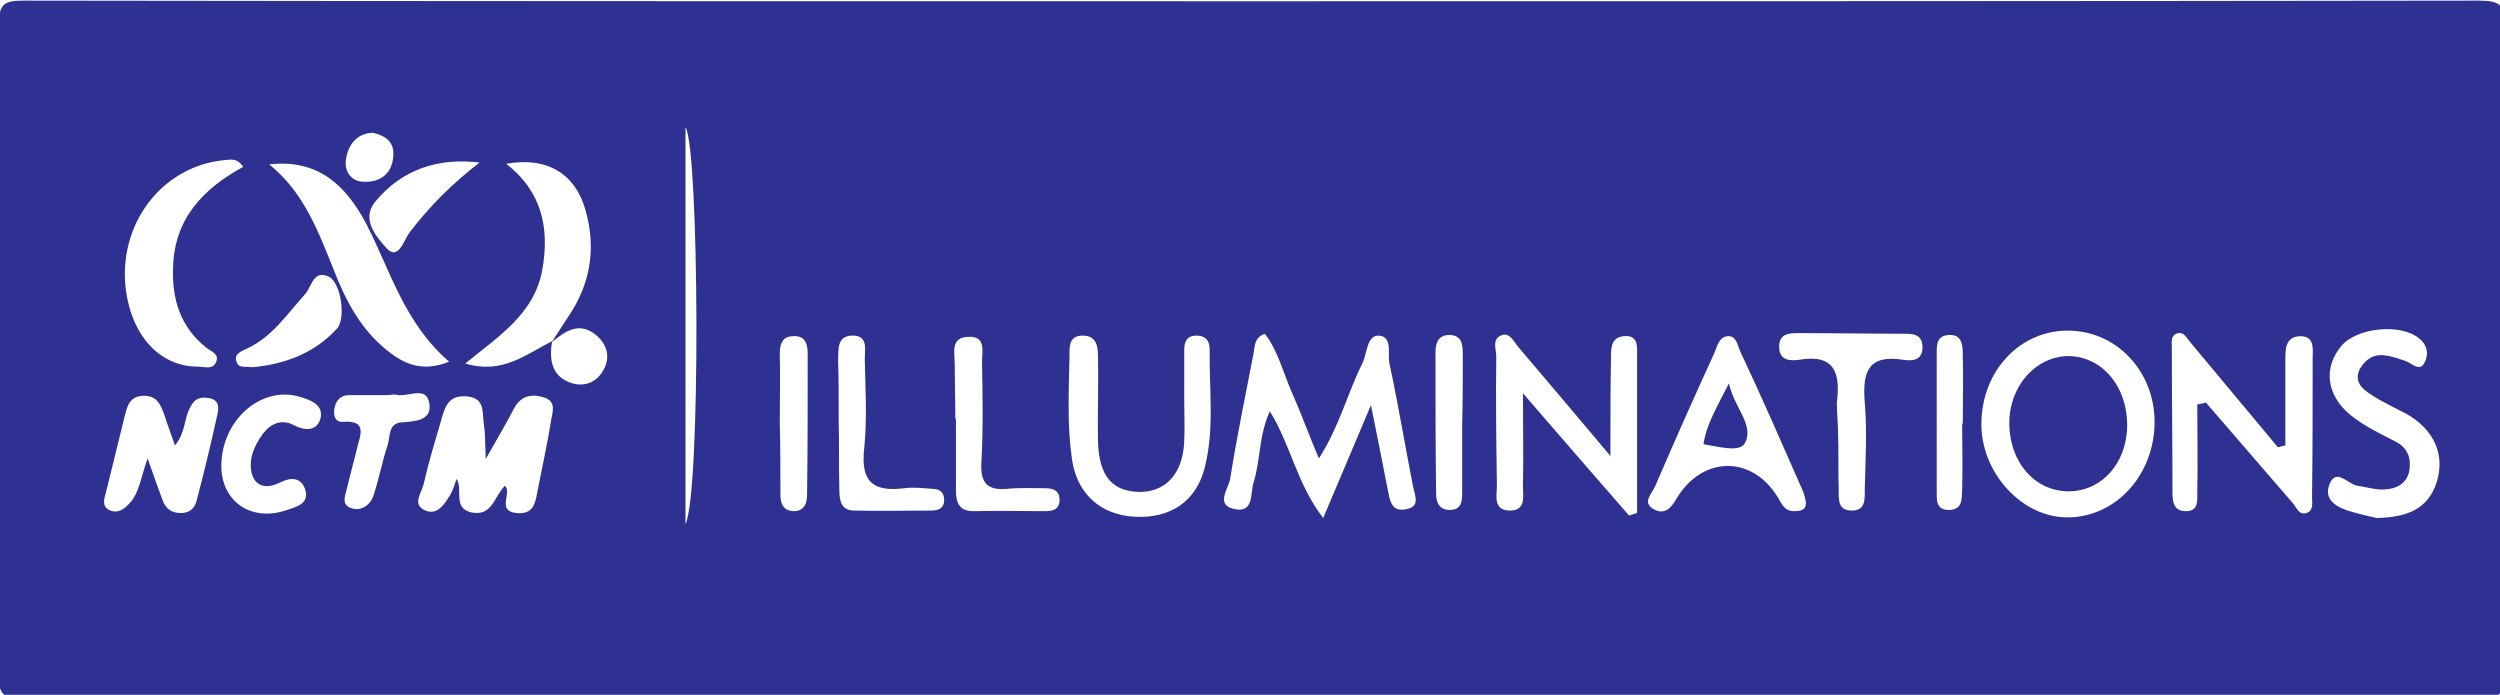 <?xml version="1.0" encoding="utf-8"?>
<!-- Generator: Adobe Illustrator 24.1.2, SVG Export Plug-In . SVG Version: 6.00 Build 0)  -->
<svg version="1.1" id="Layer_1" xmlns="http://www.w3.org/2000/svg" xmlns:xlink="http://www.w3.org/1999/xlink" x="0px" y="0px"
	 viewBox="0 0 403 112" style="enable-background:new 0 0 403 112;" xml:space="preserve">
<style type="text/css">
	.st0{fill:#2E3192;}
</style>
<g>
	<path class="st0" d="M201.6,0.2c66,0,131.9,0,197.9-0.1c3.6,0,4.4,0.7,4.4,4.4c-0.2,34.6-0.2,69.2,0,103.7c0,4-1.2,4.4-4.6,4.4
		c-131.8-0.1-263.5-0.1-395.3,0c-3.2,0-4.3-0.3-4.2-4c0.2-34.9,0.2-69.8,0-104.7c0-3.4,1.1-3.8,4-3.8C69.6,0.2,135.6,0.2,201.6,0.2z
		 M89,55c-0.5,3-0.1,5.8,3.3,6.8c2.1,0.6,4-0.3,5-2.2c1.1-2,0.6-3.9-1-5.4c-2.8-2.5-5.1-0.9-7.4,1c1-1.5,2-3.1,3-4.6
		c3.2-4.9,4.1-10.3,2.7-15.9c-1.5-6.5-6.1-9.5-13-8.3c5.9,4.6,7,10.6,5.8,17.2c-1.3,7-7,10.6-12.4,15C81,60.4,84.8,57.1,89,55z
		 M204.7,66.3c3.4,5.5,4.4,11.8,8.6,17.2c2.6-6.1,4.9-11.6,7.7-18.2c1.1,5.6,2,9.9,2.8,14.1c0.3,1.6,0.7,3.1,2.8,2.7
		c2.4-0.4,1.5-2.1,1.2-3.6c-1.3-6.6-2.4-13.3-3.8-19.8c-0.4-1.6,0.6-4.5-1.8-4.6c-1.9,0-1.8,2.9-2.6,4.5c-2.4,4.8-3.7,10.2-7,15.3
		c-1.6-3.8-2.8-7.1-4.2-10.3c-1.5-3.3-2.3-6.9-4.5-9.8c-1.7,0.6-1.6,1.9-1.8,3c-1.3,6.8-2.7,13.5-3.8,20.4c-0.2,1.5-2.6,4.3,0.9,4.9
		c3,0.5,2.3-2.7,2.9-4.4C203.2,74.2,202.9,70.2,204.7,66.3z M333.7,53.3c-7.9-0.2-14.2,6.3-14.3,14.9c-0.1,7.9,6.4,15.1,13.7,15.2
		c7.6,0.1,13.8-6.3,14.2-14.6C347.7,60.4,341.6,53.5,333.7,53.3z M368.4,71.8c-0.4,0.1-0.8,0.2-1.2,0.3c-4.7-5.6-9.4-11.3-14.1-16.9
		c-0.6-0.7-1.1-1.9-2.3-1.4c-0.9,0.4-0.7,1.4-0.7,2.2c0,7.7,0.1,15.5,0.1,23.2c0,1.6,0.1,3.2,2.2,3.2c2,0,1.8-1.7,1.8-2.9
		c0.1-4.8,0-9.5,0-14.3c0.5-0.1,1-0.2,1.4-0.3c4.7,5.4,9.3,10.8,14,16.2c0.6,0.7,1,2,2.2,1.6c1.2-0.4,0.9-1.7,0.9-2.6
		c0.1-7.4,0.1-14.8,0.1-22.2c0-1.6,0.4-3.8-2.1-3.7c-2.3,0.1-2.3,2.1-2.3,3.8C368.4,62.5,368.4,67.1,368.4,71.8z M259.6,73.5
		c-5.4-6.4-10.1-12-14.8-17.5c-0.7-0.8-1.4-2.4-2.6-2c-1.8,0.5-1,2.3-1,3.5c-0.1,6.9,0,13.8,0.1,20.7c0,1.7-0.7,4.2,2.3,4.1
		c2.4-0.1,1.9-2.4,1.9-3.9c0.1-4.6,0-9.2,0-15c6.3,7.3,11.7,13.5,17.1,19.7c0.4-0.1,0.9-0.3,1.3-0.4c0-8.8,0-17.6,0-26.5
		c0-1.5-0.8-2.2-2.2-2c-1.8,0.2-2,1.6-2,3C259.6,62.1,259.6,67.1,259.6,73.5z M190.9,64.5c0,2.2,0.1,4.4,0,6.6
		c-0.2,5.1-2.8,8.1-7,8.2c-4.5,0-6.7-2.4-6.9-8c-0.1-4.5,0.1-9.1,0-13.6c0-1.7-0.1-3.6-2.5-3.6c-2.2,0-2.1,1.8-2.1,3.3
		c-0.1,5.6-0.4,11.1,0.4,16.6c0.8,5.6,4.6,9,10.1,9.3c5.7,0.3,9.9-2.4,11.3-7.9c1.6-6.3,0.7-12.7,0.8-19.1c0-1.4-0.7-2.2-2.1-2.2
		c-1.6,0-2,1-2,2.3C190.9,59.2,190.9,61.8,190.9,64.5z M78.3,74c-0.1-3-0.1-4.3-0.3-5.6c-0.3-1.8,0.3-4.2-2.7-4.5
		c-3.1-0.3-3.6,1.8-4.2,3.9c-1,3.4-2,6.7-2.8,10.2c-0.3,1.4-2,3.4,0.3,4.3c1.9,0.8,3-1,3.9-2.4c0.5-0.8,0.8-1.8,1.1-2.7
		c1.1,1.7-0.7,4.7,2.4,5.4c3.4,0.7,3.7-2.7,5.4-4.3c1.2,1.2-1.4,4,1.8,4.4c2.9,0.3,3.1-1.7,3.5-3.8c0.7-3.6,1.5-7.2,2.1-10.9
		c0.2-1.4,1-3.2-1-3.9c-1.8-0.6-3.6-0.5-4.8,1.5C81.8,67.9,80.4,70.3,78.3,74z M43.4,26.5c5.6,4.5,7.9,10.8,10.4,17
		c1.9,4.9,4.3,9.5,8.5,12.9c2.7,2.2,5.7,3.7,10.1,1.9C65.1,52,62.9,43.5,59,36C55.7,29.8,51.2,25.6,43.4,26.5z M39.2,26.9
		c-0.9-1.4-1.9-1.2-2.9-1.1c-10.2,0.9-17.4,10.4-16,21c1,7.4,5.5,12.3,11.6,12.3c1.1,0,2.5,0.6,3-0.9c0.4-1.2-1-1.6-1.7-2.2
		c-4.1-3.3-5.5-7.7-5.3-12.9C28.1,35.2,32.8,30.4,39.2,26.9z M291,80.4c-0.1-0.4-0.2-0.9-0.4-1.3c-3.3-7.5-6.6-15.1-10.1-22.5
		c-0.4-0.9-0.6-2.6-2.1-2.4c-1.3,0.2-1.6,1.6-2,2.6c-3.3,7.2-6.5,14.4-9.6,21.6c-0.5,1.2-2.3,2.7,0,3.8c1.7,0.8,2.7-0.5,3.5-1.9
		c4.2-6.9,12.2-6.9,16.3-0.1c0.6,1,1.1,2.2,2.5,2.2C290.2,82.4,291.5,82.3,291,80.4z M383.1,83.5c4.9-0.1,8.3-1.4,9.7-5.8
		c1.4-4.5-0.5-8.5-4.9-11c-1.9-1-3.9-1.9-5.7-3.1c-1.4-0.9-2.8-2.1-1.8-4.1c0.9-1.6,2.3-2.5,4.1-2.2c1.1,0.1,2.3,0.6,3.3,0.9
		c1.1,0.4,2.4,2,3.2-0.1c0.5-1.3,0.2-2.6-1.1-3.6c-3-2.4-10-1.7-12.5,1.3c-2.9,3.5-2.4,7.9,1.5,11.1c2.2,1.8,4.8,3,7.3,4.3
		c1.9,1,2.5,2.6,2.2,4.6c-0.4,2.2-2.1,3-4,3.1c-1.5,0.1-2.9-0.4-4.4-0.6c-1.5-0.2-3.4-3-4.5-0.2c-1,2.6,1.4,3.8,3.6,4.4
		C380.8,83,382.3,83.3,383.1,83.5z M28.2,71.8c-0.6-1.8-1.2-3.3-1.7-4.9c-0.6-1.6-1.1-3.1-3.3-3.1c-2.3,0-2.7,1.7-3.1,3.3
		c-1,4.1-2,8.2-3,12.2c-0.3,1.1-0.8,2.4,0.7,3c1.3,0.5,2.3-0.3,3.1-1.2c1.6-1.7,1.8-4.2,2.9-7.2c1,2.9,1.7,4.8,2.4,6.7
		c0.5,1.4,1.4,2.1,3,2.1c1.4,0,2.2-0.8,2.5-2c1.2-4.6,2.3-9.1,3.3-13.7c0.3-1.1,0.4-2.5-1.2-2.8c-1.4-0.3-2.5,0-3.2,1.6
		C29.7,67.4,29.9,69.8,28.2,71.8z M296.3,70C296.3,70,296.3,70,296.3,70c0.1,3,0,6,0.1,9.1c0,1.5-0.1,3.2,2.1,3.2
		c2.2,0,2.1-1.7,2.1-3.3c0.1-4.7,0.4-9.4,0-14.1c-0.4-4.9,0.5-7.8,6.2-6.9c1.4,0.2,3.2,0.2,3.1-2.2c-0.1-1.9-1.5-2-2.9-2
		c-5.7,0-11.3-0.1-17-0.1c-1.5,0-3.2,0-3.2,2.2c0,2.2,1.7,2.3,3.2,2.1c5.8-1,6.7,2.2,6.1,6.9C296.1,66.6,296.3,68.3,296.3,70z
		 M154,67.5c0,0,0.1,0,0.1,0c0,3.9,0,7.8,0,11.6c0,1.9,0.5,3.3,2.8,3.3c3.8-0.1,7.7,0,11.5,0c1.2,0,2.4-0.2,2.4-1.8
		c0-1.6-1.1-1.9-2.4-1.9c-2,0-4-0.1-6,0.1c-3.3,0.3-4.4-1-4.2-4.3c0.3-5.4,0.2-10.8,0.1-16.2c0-1.7,0.7-4.2-2.3-4
		c-2.8,0.1-2.1,2.6-2.1,4.3C153.9,61.4,154,64.5,154,67.5z M135.2,68.1C135.2,68.1,135.2,68.1,135.2,68.1c0.1,3.5,0,7.1,0.1,10.6
		c0,1.7,0.1,3.6,2.4,3.6c4.2,0.1,8.3,0,12.5,0c1.1,0,2-0.4,2-1.7c0-1.3-0.8-1.8-1.9-1.8c-1.5-0.1-3-0.3-4.5-0.1
		c-4.8,0.6-7.1-0.8-6.5-6.3c0.5-4.8,0.2-9.8,0.1-14.6c0-1.5,0.6-3.8-2.1-3.7c-2.4,0.1-2.1,2.2-2.2,3.8
		C135.2,61.3,135.2,64.7,135.2,68.1z M35.7,74.4c-0.4,6.2,4.6,9.9,10.6,7.8c1.5-0.5,3.6-1,2.9-3.3c-0.7-2-2.3-2-4.1-1.1
		c-1.8,0.9-3.8,0.9-4.5-1.4C40,74,41,71.8,42.4,69.9c1.2-1.6,3-2.4,4.9-1.4c2.1,1.1,3.9,0.9,4.4-1.2c0.4-2.2-1.9-2.9-3.6-3.4
		C42.1,62.3,36.1,67.5,35.7,74.4z M110.5,84.5c2.5-5.2,2.2-60.7,0-64C110.5,42.1,110.5,63.3,110.5,84.5z M62.2,63.7c-2,0-4,0-6,0
		c-1.3,0-2.1,0.9-2.3,2.2c-0.2,1.2,0.2,2.2,1.4,2.1c3.9-0.3,2.8,2.1,2.3,4.1c-0.5,2.1-1.1,4.2-1.6,6.3c-0.2,1.2-1.2,2.9,0.6,3.5
		c1.6,0.6,3.1-0.5,3.6-2c0.9-2.7,1.4-5.5,2.3-8.2c0.4-1.3,0.1-3.4,2.1-3.6c2.2-0.2,5.1-0.2,4.6-3.1c-0.5-3-3.6-0.8-5.5-1.4
		C63.2,63.6,62.7,63.7,62.2,63.7z M40.7,59.2c5.2-0.5,9.9-2.2,13.6-6.2c1.5-1.6,0.7-7.4-1.3-8.4c-2.5-1.2-2.8,1.7-3.8,2.8
		c-2.9,3.2-5.3,6.9-9.4,8.8c-0.8,0.4-2.1,0.8-1.7,2C38.4,59.5,39.7,59,40.7,59.2z M125.7,68C125.8,68,125.8,68,125.7,68
		c0.1,3.9,0.1,7.7,0.1,11.6c0,1.4,0.3,2.7,2.1,2.8c1.8,0,2.2-1.3,2.2-2.7c0.1-7.5,0.1-15.1,0.1-22.6c0-1.7-0.4-3.1-2.5-2.9
		c-1.7,0.1-2,1.4-2,2.9C125.8,60.6,125.7,64.3,125.7,68z M235.7,68.3C235.7,68.3,235.7,68.3,235.7,68.3c0.1-3.7,0.1-7.4,0.1-11.1
		c0-1.6-0.1-3.2-2.2-3.2c-1.8,0-2.2,1.4-2.2,2.8c0,7.6,0,15.1,0.1,22.7c0,1.5,0.5,2.7,2.2,2.7c1.9,0,2-1.4,2-2.8
		C235.7,75.8,235.7,72.1,235.7,68.3z M77.3,26.2c-6.7-0.8-12.5,1.1-16.8,6.3c-2.4,2.9,0.3,5.8,1.8,7.5c1.9,2.1,2.8-1.3,3.7-2.5
		C69.2,33.3,72.9,29.6,77.3,26.2z M316.3,68.3c0,0,0.1,0,0.1,0c0-3.7,0.1-7.4,0-11.1c0-1.5-0.1-3.3-2.2-3.2c-2.2,0.1-2,1.9-2,3.4
		c0,7.2,0,14.4,0,21.6c0,1.5-0.2,3.3,2.1,3.2c2.2-0.1,1.9-2,2-3.4C316.4,75.3,316.3,71.8,316.3,68.3z M60.1,21.4
		c-2.5,0.1-3.9,1.8-4.3,4.1c-0.4,2.1,0.8,3.8,2.9,3.8c2.6,0.1,4.5-1.3,4.7-4.1C63.6,22.9,62.2,21.9,60.1,21.4z"/>
	<path class="st0" d="M342.9,68.5c0,6.2-4.2,10.8-9.6,10.7c-5.4-0.1-9.4-4.8-9.4-11c0-6,4.3-10.8,9.6-10.8
		C338.9,57.5,342.9,62.3,342.9,68.5z"/>
	<path class="st0" d="M278.7,61.8c0.9,4,4.1,6.7,2.6,9.6c-0.8,1.6-4.3,0.6-6.7,0.2C275.1,68.3,276.8,65.6,278.7,61.8z"/>
</g>
</svg>
